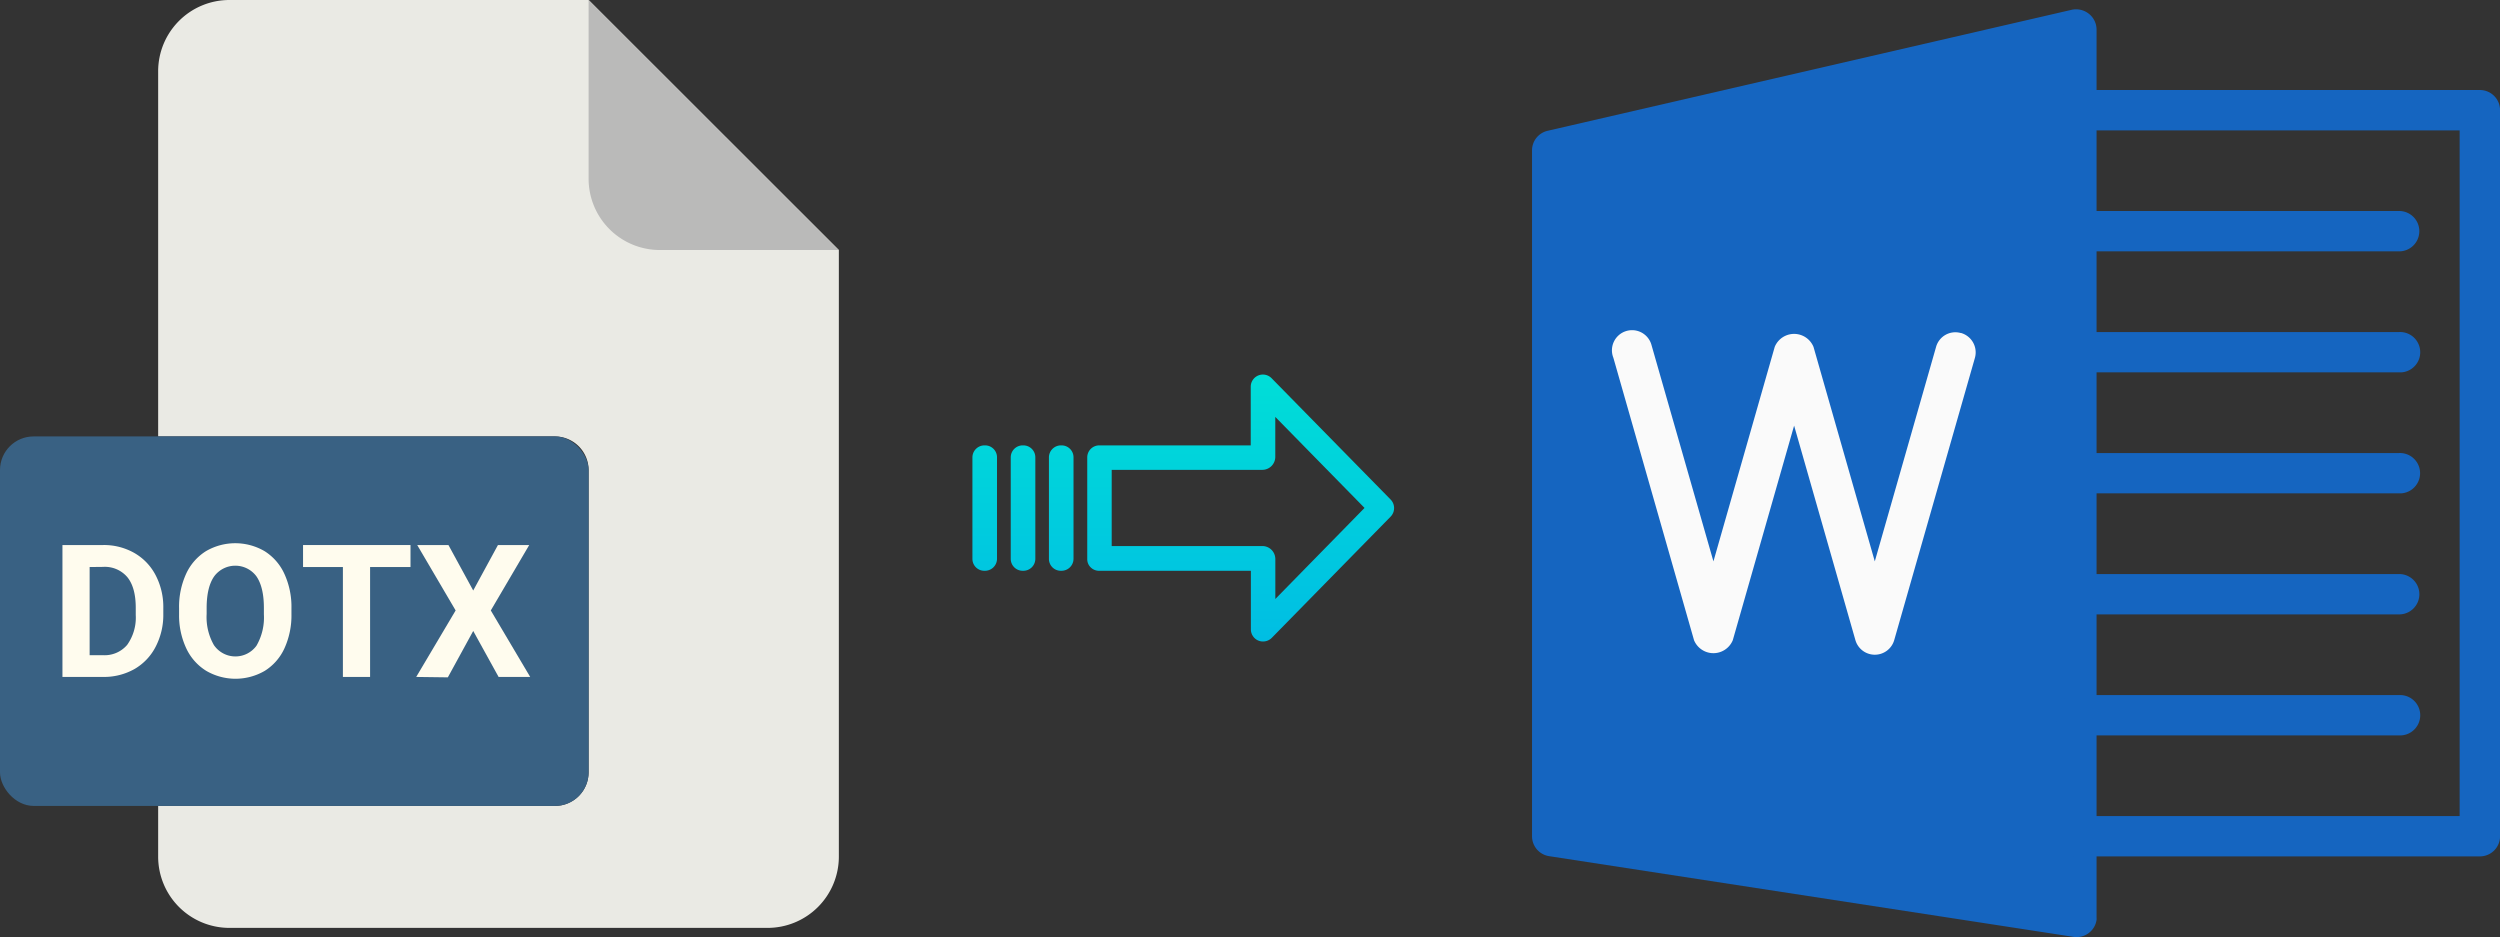 <svg xmlns="http://www.w3.org/2000/svg" xmlns:xlink="http://www.w3.org/1999/xlink" viewBox="0 0 538.86 201.98"><rect x="0" y="0" width="538.86" height="201.98" fill="#333333" stroke="none"/><defs><style>.cls-1{fill:#eaeae4;}.cls-2{fill:#babab9;}.cls-3{fill:#396183;}.cls-4{fill:#fffcee;}.cls-5{fill:#1565c0;}.cls-6{fill:#fafafa;}.cls-7{fill:url(#linear-gradient);}.cls-8{fill:url(#linear-gradient-2);}.cls-9{fill:url(#linear-gradient-3);}.cls-10{fill:url(#linear-gradient-4);}</style><linearGradient id="linear-gradient" x1="267.38" y1="135.94" x2="267.38" y2="16.74" gradientTransform="matrix(1, 0, 0, -1, 0, 186.59)" gradientUnits="userSpaceOnUse"><stop offset="0" stop-color="#00efd1"/><stop offset="1" stop-color="#00acea"/></linearGradient><linearGradient id="linear-gradient-2" x1="228.73" y1="135.94" x2="228.73" y2="16.74" xlink:href="#linear-gradient"/><linearGradient id="linear-gradient-3" x1="220.49" y1="135.94" x2="220.49" y2="16.74" xlink:href="#linear-gradient"/><linearGradient id="linear-gradient-4" x1="212.24" y1="135.94" x2="212.24" y2="16.74" xlink:href="#linear-gradient"/></defs><title>dotx to doc</title><g id="Layer_2" data-name="Layer 2"><g id="Layer_2-2" data-name="Layer 2"><path class="cls-1" d="M119.62,173.71H34.09v10.93A15.36,15.36,0,0,0,49.45,200h116a15.37,15.37,0,0,0,15.36-15.36V53.89L126.87,0H49.45A15.36,15.36,0,0,0,34.09,15.36V94.07h85.53a7.25,7.25,0,0,1,7.25,7.24h0v65.16A7.25,7.25,0,0,1,119.62,173.71Z"/><path class="cls-2" d="M180.76,53.89,126.87,0V38.53a15.36,15.36,0,0,0,15.36,15.36h38.53Z"/><rect class="cls-3" y="94.07" width="126.87" height="79.64" rx="7.24"/><path class="cls-4" d="M22.21,117.48a13.25,13.25,0,0,1,6.71,1.69,11.75,11.75,0,0,1,4.62,4.8,14.8,14.8,0,0,1,1.66,7.08v1.31a14.84,14.84,0,0,1-1.63,7A11.73,11.73,0,0,1,29,144.2a13.38,13.38,0,0,1-6.7,1.71H13.46V117.48Zm-2.89,4.74v19h2.83A6.37,6.37,0,0,0,27.41,139a10.12,10.12,0,0,0,1.85-6.42V131q0-4.34-1.79-6.57a6.35,6.35,0,0,0-5.26-2.24Z"/><path class="cls-4" d="M38.6,131.09a17.05,17.05,0,0,1,1.51-7.39,11.29,11.29,0,0,1,4.28-4.9,12.53,12.53,0,0,1,12.64,0,11.27,11.27,0,0,1,4.27,4.9,17,17,0,0,1,1.52,7.37v1.27a17.15,17.15,0,0,1-1.49,7.36,11.18,11.18,0,0,1-4.25,4.89,12.53,12.53,0,0,1-12.64,0,11.33,11.33,0,0,1-4.3-4.86,16.69,16.69,0,0,1-1.54-7.25Zm7.54,8a5.61,5.61,0,0,0,9.14.09,12.1,12.1,0,0,0,1.6-6.75v-1.39c0-3-.54-5.25-1.6-6.8a5.66,5.66,0,0,0-9.12,0q-1.6,2.3-1.62,6.72v1.39A12.11,12.11,0,0,0,46.14,139.1Z"/><path class="cls-4" d="M65.32,122.22v-4.74H88.48v4.74H79.77v23.69H73.91V122.22Z"/><path class="cls-4" d="M89.71,145.91l8.5-14.33-8.28-14.1h6.73l5.34,9.8,5.33-9.8h6.74l-8.28,14.1,8.49,14.33h-6.81L102,136l-5.47,10Z"/></g><g id="Layer_17" data-name="Layer 17"><g id="Layer_5_Image" data-name="Layer 5 Image"><path class="cls-5" d="M450.28,3a4.42,4.42,0,0,0-3.69-.9l-113,26.09a4.33,4.33,0,0,0-3.37,4.27V180.25a4.34,4.34,0,0,0,3.68,4.29l113,17.39a4.35,4.35,0,0,0,5-3.63h0a4.89,4.89,0,0,0,0-.66V6.36A4.34,4.34,0,0,0,450.28,3Z"/><path class="cls-5" d="M534.51,184.59H447.57a4.35,4.35,0,1,1-.42-8.69,2.94,2.94,0,0,1,.42,0h82.59V28.1H447.57a4.35,4.35,0,0,1,0-8.7h86.95a4.35,4.35,0,0,1,4.35,4.35v156.5a4.34,4.34,0,0,1-4.34,4.34Z"/><path class="cls-6" d="M404.1,141.12a4.35,4.35,0,0,1-4.18-3.15L386.71,91.74,373.49,138a4.52,4.52,0,0,1-8.35,0L347.75,77.11A4.34,4.34,0,1,1,356,74.48a2.17,2.17,0,0,1,.07.24L369.32,121l13.21-46.23a4.52,4.52,0,0,1,8.36,0L404.1,121l13.21-46.23a4.31,4.31,0,0,1,5.28-3h.09a4.35,4.35,0,0,1,3,5.37L408.28,138A4.35,4.35,0,0,1,404.1,141.12Z"/><path class="cls-5" d="M517.12,54.18H447.57a4.35,4.35,0,1,1,0-8.7h69.55a4.35,4.35,0,1,1,0,8.7Z"/><path class="cls-5" d="M517.12,80.26H447.57a4.35,4.35,0,1,1-.42-8.69h70a4.35,4.35,0,0,1,.41,8.69Z"/><path class="cls-5" d="M517.12,106.34H447.57a4.35,4.35,0,1,1-.42-8.69,2.94,2.94,0,0,1,.42,0h69.55a4.35,4.35,0,0,1,.41,8.69Z"/><path class="cls-5" d="M517.12,132.43H447.57a4.35,4.35,0,1,1,0-8.7h69.56a4.35,4.35,0,1,1,0,8.7Z"/><path class="cls-5" d="M517.12,158.51H447.57a4.35,4.35,0,1,1-.42-8.69h70a4.35,4.35,0,0,1,.41,8.69A2.8,2.8,0,0,1,517.12,158.51Z"/></g></g><g id="Layer_3" data-name="Layer 3"><path class="cls-7" d="M274.08,81.52a2.62,2.62,0,0,0-4.49,1.86V96H237a2.59,2.59,0,0,0-2.65,2.54v22a2.43,2.43,0,0,0,.78,1.79,2.54,2.54,0,0,0,1.87.7h32.62v12.59a2.63,2.63,0,0,0,1.62,2.46,2.6,2.6,0,0,0,1,.19,2.64,2.64,0,0,0,1.89-.79l25.6-26.11a2.65,2.65,0,0,0,0-3.71Zm.81,47.59v-8.63a2.8,2.8,0,0,0-2.7-2.78H239.62V101.27h32.56a2.8,2.8,0,0,0,2.7-2.78V89.86l19.24,19.62Z"/><path class="cls-8" d="M228.74,96h0a2.6,2.6,0,0,0-2.65,2.54v21.93a2.56,2.56,0,0,0,2.58,2.56h.07a2.6,2.6,0,0,0,2.65-2.54V98.53A2.57,2.57,0,0,0,228.81,96Z"/><path class="cls-9" d="M220.5,96h0a2.58,2.58,0,0,0-2.64,2.54v21.93a2.57,2.57,0,0,0,2.58,2.56h.07a2.59,2.59,0,0,0,2.65-2.54v0l0-21.89A2.58,2.58,0,0,0,220.56,96Z"/><path class="cls-10" d="M212.25,96h0a2.6,2.6,0,0,0-2.65,2.54v21.93a2.56,2.56,0,0,0,2.58,2.56h.07a2.6,2.6,0,0,0,2.65-2.54V98.53A2.57,2.57,0,0,0,212.32,96Z"/></g></g></svg>